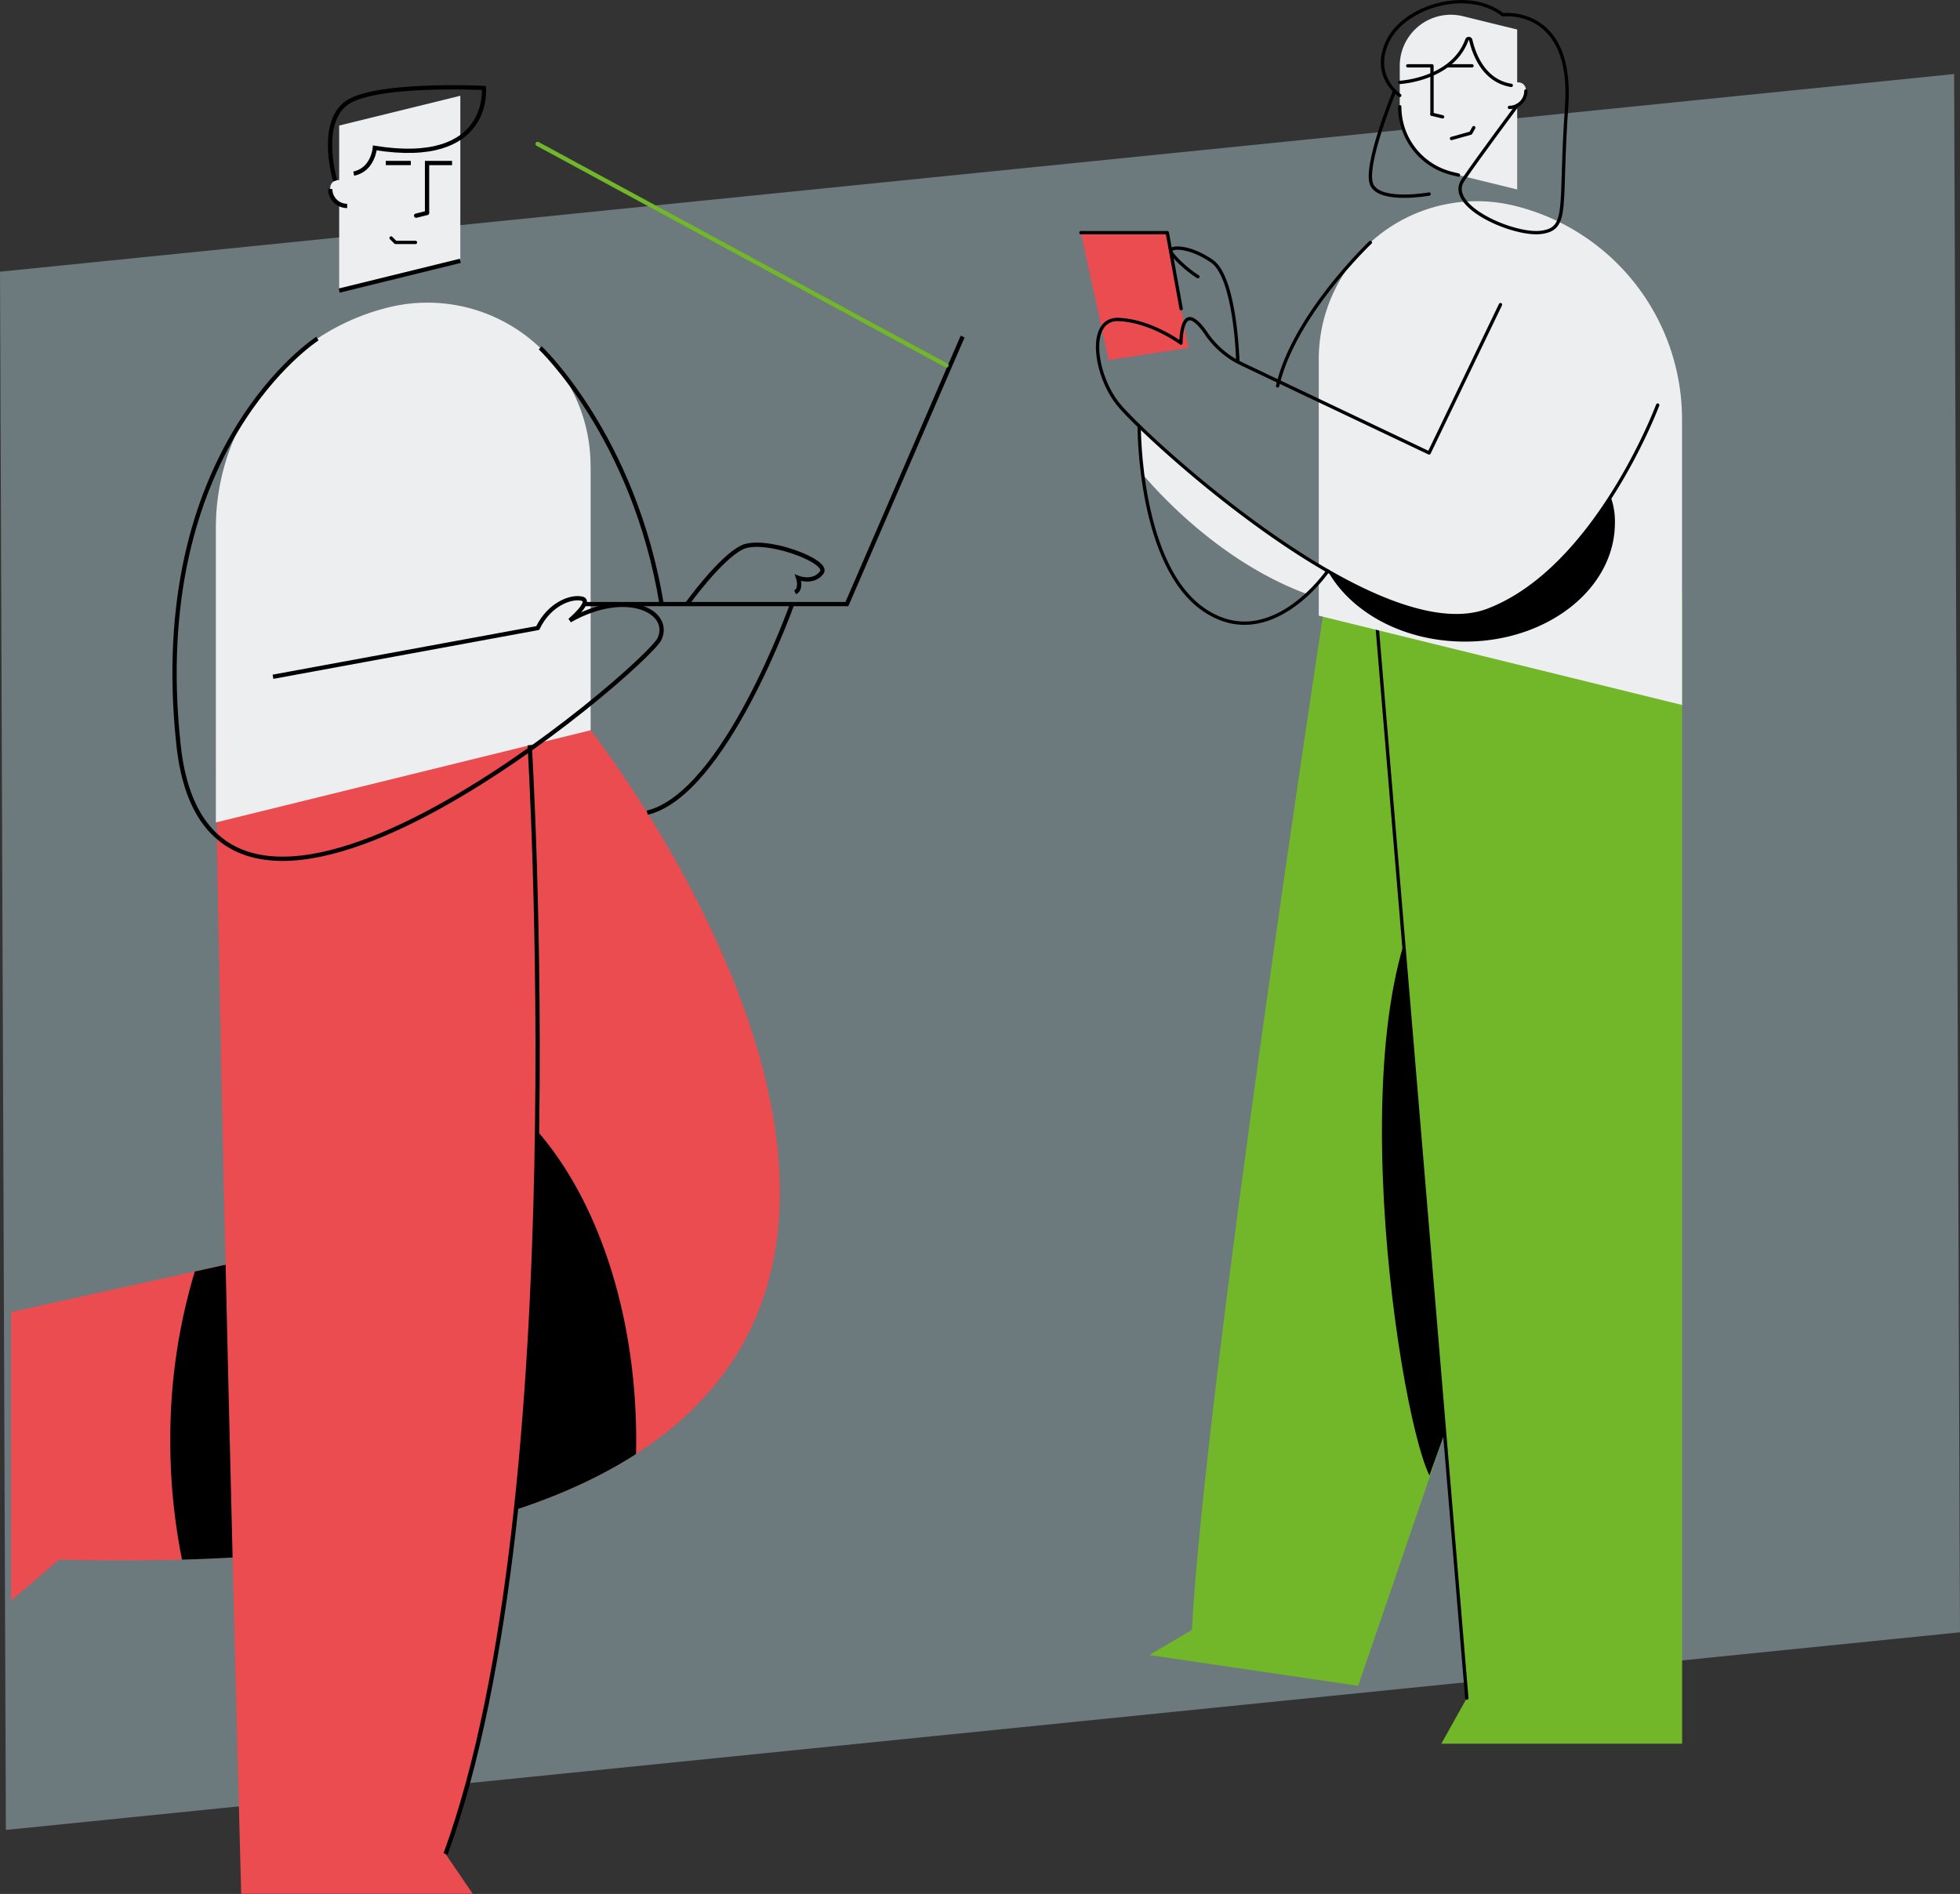 <svg id="Layer_1" data-name="Layer 1" xmlns="http://www.w3.org/2000/svg" xmlns:xlink="http://www.w3.org/1999/xlink" viewBox="0 0 885.29 855.51"><rect x="0" y="0" width="885.29" height="855.51" fill="#333333" stroke="none"/><defs><style>.cls-1,.cls-10,.cls-11,.cls-12,.cls-9{fill:none;}.cls-2{clip-path:url(#clip-path);}.cls-3{opacity:0.4;}.cls-4{clip-path:url(#clip-path-3);}.cls-5{fill:#c1e1ea;}.cls-6{fill:#72b72a;}.cls-7{fill:#edeeef;}.cls-8{fill:#ea4c50;}.cls-10,.cls-11,.cls-9{stroke:#000;}.cls-11,.cls-12,.cls-9{stroke-linecap:round;}.cls-12,.cls-9{stroke-linejoin:round;}.cls-9{stroke-width:1.5px;}.cls-10,.cls-11{stroke-miterlimit:10;}.cls-10,.cls-11,.cls-12{stroke-width:1.93px;}.cls-12{stroke:#72b72a;}</style><clipPath id="clip-path" transform="translate(-336.35 -166.49)"><rect class="cls-1" width="1920" height="1080"/></clipPath><clipPath id="clip-path-3" transform="translate(-336.35 -166.49)"><rect class="cls-1" x="336.35" y="199.93" width="885.3" height="793.17"/></clipPath></defs><g class="cls-2"><g class="cls-2"><g class="cls-3"><g class="cls-4"><polygon class="cls-5" points="885.29 737.33 2.65 826.61 0 122.72 882.64 33.44 885.29 737.33"/></g></g></g><g class="cls-2"><path class="cls-6" d="M934,444s-53.25,347.61-59.32,458.76l-19.2,11.34L949.81,928l93.11-272L988.29,421.06" transform="translate(-336.35 -166.49)"/><path d="M994,553.51,1010,755l-28,78c-15.17-30.77-45-236,12-279.49" transform="translate(-336.35 -166.49)"/><path class="cls-7" d="M850.9,359a181.44,181.44,0,0,0,1.56,21.75c10.81,12.64,38,40.76,74.36,54.11a69.89,69.89,0,0,0,9.27-10.45h0c-34.31-19.75-68.44-49.16-85.15-65.39Z" transform="translate(-336.35 -166.49)"/><polyline class="cls-8" points="500.73 162.65 488.23 105.09 527.23 105.09 536.73 157.15"/><polyline class="cls-9" points="488.23 105.09 527.23 105.09 533.5 139.44"/><polygon class="cls-6" points="621.4 275.65 759.78 267.63 759.78 417.64 759.78 787.64 651.03 787.64 662.53 767.04 621.4 275.65"/><line class="cls-9" x1="662.53" y1="767.04" x2="621.4" y2="275.65"/><path class="cls-7" d="M932,328.76V444.6l164.09,40.33v-129a99.35,99.35,0,0,0-75.64-96.49A71.4,71.4,0,0,0,932,328.76Z" transform="translate(-336.35 -166.49)"/><path class="cls-7" d="M968.59,196.23v18.48a31.05,31.05,0,0,0,23.63,30.15l29.41,7.22V179.82l-24.45-6A23.08,23.08,0,0,0,968.59,196.23Z" transform="translate(-336.35 -166.49)"/><path class="cls-9" d="M968.59,214.71a31,31,0,0,0,23.63,30.15l2.89.71" transform="translate(-336.35 -166.49)"/><polyline class="cls-9" points="646.8 51.59 646.8 29.73 635.86 29.73"/><line class="cls-9" x1="664.87" y1="29.73" x2="653.92" y2="29.73"/><path class="cls-7" d="M1018.14,207.43V215a7.42,7.42,0,0,0,7.41-7.42c0-.22,0-.45,0-.67-.41-4.61-7.38-4.13-7.38.5" transform="translate(-336.35 -166.49)"/><path class="cls-9" d="M1018.14,215a7.42,7.42,0,0,0,7.41-7.42" transform="translate(-336.35 -166.49)"/><line class="cls-9" x1="646.8" y1="51.61" x2="651.59" y2="52.78"/><path class="cls-9" d="M968.59,203.71s23.77-1.23,30.31-19.23a.92.92,0,0,1,1.76.12c1.48,6.39,5.89,18.45,18.29,20.46" transform="translate(-336.35 -166.49)"/><path class="cls-9" d="M968.59,209.62s-13-8.65-5.46-24.48,36.17-24.34,52-12c0,0,32.08-3.86,28.83,41.57s1.25,54.68-11,56.68-43.91-11.75-35.83-23.5,24.5-33.75,24.5-33.75" transform="translate(-336.35 -166.49)"/><path class="cls-9" d="M966.26,207.6s-14.46,35-10.13,42.71,25.72,3.83,25.72,3.83" transform="translate(-336.35 -166.49)"/><path class="cls-9" d="M1085.09,349.47s-27.57,73.91-76.67,92.67-153.26-76.56-166.66-92.67c-10.94-13.13-14.67-39.33,0-38.66s28,10.66,28,10.66,0-13.36,5.33-10.68c2.13,1.08,4.27,3.64,6.06,6.33A40.2,40.2,0,0,0,897.47,331l84.38,40.09,32.24-67" transform="translate(-336.35 -166.49)"/><path d="M1008.42,442.14c-18.77,7.18-45.6-2.34-72.33-17.73,10.54,18.79,34.29,31.9,61.93,31.9,37.42,0,67.75-24,67.75-53.67a32.19,32.19,0,0,0-1.93-11.77c-13,20.26-31.69,42.21-55.42,51.27" transform="translate(-336.35 -166.49)"/><path class="cls-9" d="M955.32,276s-34.56,32.79-41.9,64.79" transform="translate(-336.35 -166.49)"/><path class="cls-9" d="M850.9,359s-.35,63.13,29.52,83.14,55.67-17.73,55.67-17.73" transform="translate(-336.35 -166.49)"/><path class="cls-9" d="M895.42,329.14s-1-37.33-11.67-44.67-19-6.48-18.65-4.6,7.32,8.6,12.32,11.6" transform="translate(-336.35 -166.49)"/><polyline class="cls-9" points="665.67 57.66 664.28 60.13 655.62 62.56"/><path class="cls-8" d="M603.13,496.35S909.21,884.91,363,871l-21.66,18.57V759.17L528.49,717.8,506.51,478" transform="translate(-336.35 -166.49)"/><path d="M521.94,646.35c56.51,3,101.77,78.33,101.77,170.88q0,3-.08,6.06C582,850.09,516.79,868.15,418.57,871a270.69,270.69,0,0,1-5.3-53.73,261,261,0,0,1,11.07-76.41l104.15-23Z" transform="translate(-336.35 -166.49)"/><path class="cls-8" d="M575.6,503.12s20.82,339.9-38,500.83l12.28,18H445.28s-11.43-432.34-11.43-525.65Z" transform="translate(-336.35 -166.49)"/><polygon class="cls-7" points="207.92 73.64 207.92 117.81 153.2 131.26 153.2 56.71 207.92 43.26 207.92 73.64"/><polyline class="cls-10" points="192.89 96.18 192.89 73.64 204.19 73.64"/><line class="cls-10" x1="174.25" y1="73.63" x2="185.55" y2="73.63"/><line class="cls-10" x1="205.94" y1="69.94" x2="205.94" y2="69.94"/><path class="cls-7" d="M493.16,251.68v7.83a7.64,7.64,0,0,1-7.65-7.64c0-.24,0-.47,0-.7.43-4.75,7.62-4.26,7.62.51" transform="translate(-336.35 -166.49)"/><path class="cls-10" d="M493.16,259.51a7.64,7.64,0,0,1-7.65-7.64" transform="translate(-336.35 -166.49)"/><line class="cls-10" x1="207.92" y1="117.81" x2="153.2" y2="131.26"/><line class="cls-11" x1="192.89" y1="96.2" x2="187.95" y2="97.42"/><path class="cls-7" d="M603.13,376.85v119.5L433.85,538V404.87a102.49,102.49,0,0,1,78-99.54,73.66,73.66,0,0,1,91.24,71.52" transform="translate(-336.35 -166.49)"/><path class="cls-10" d="M575.6,503.12s20.82,339.9-38,500.83" transform="translate(-336.35 -166.49)"/><path class="cls-10" d="M487.73,248.13s-7.36-24.37,4.25-34.43,62.93-7.48,62.93-7.48,3.61,35.59-49.26,27.08c0,0-.77,9.86-9.54,11.61" transform="translate(-336.35 -166.49)"/><path class="cls-10" d="M479.71,319.43S402.52,369,417,503.12,628.79,467.39,634.29,455s-15.13-22.69-40.57-8.25c0,0,10.31-8.66,5.5-9.83s-14.64,2.26-20,13.27l-119.57,22" transform="translate(-336.35 -166.49)"/><polyline class="cls-10" points="263.33 272.87 382.53 272.87 434.8 152.03"/><line class="cls-12" x1="427.48" y1="165.07" x2="242.82" y2="65"/><path class="cls-10" d="M580.36,323.61s42.31,39.93,54.83,115.76" transform="translate(-336.35 -166.49)"/><path class="cls-10" d="M694.13,439.37s-30.29,85.79-65.44,94.22" transform="translate(-336.35 -166.49)"/><path class="cls-10" d="M646.67,439.37s14.94-20.81,24.84-25.62,39.81,6.19,36,11.34-10.66,2.41-10.66,2.41,1.72,5.16-1.38,6.54" transform="translate(-336.35 -166.49)"/><polyline class="cls-9" points="176.65 107.5 178.65 109.5 187.65 109.5"/></g></g></svg>